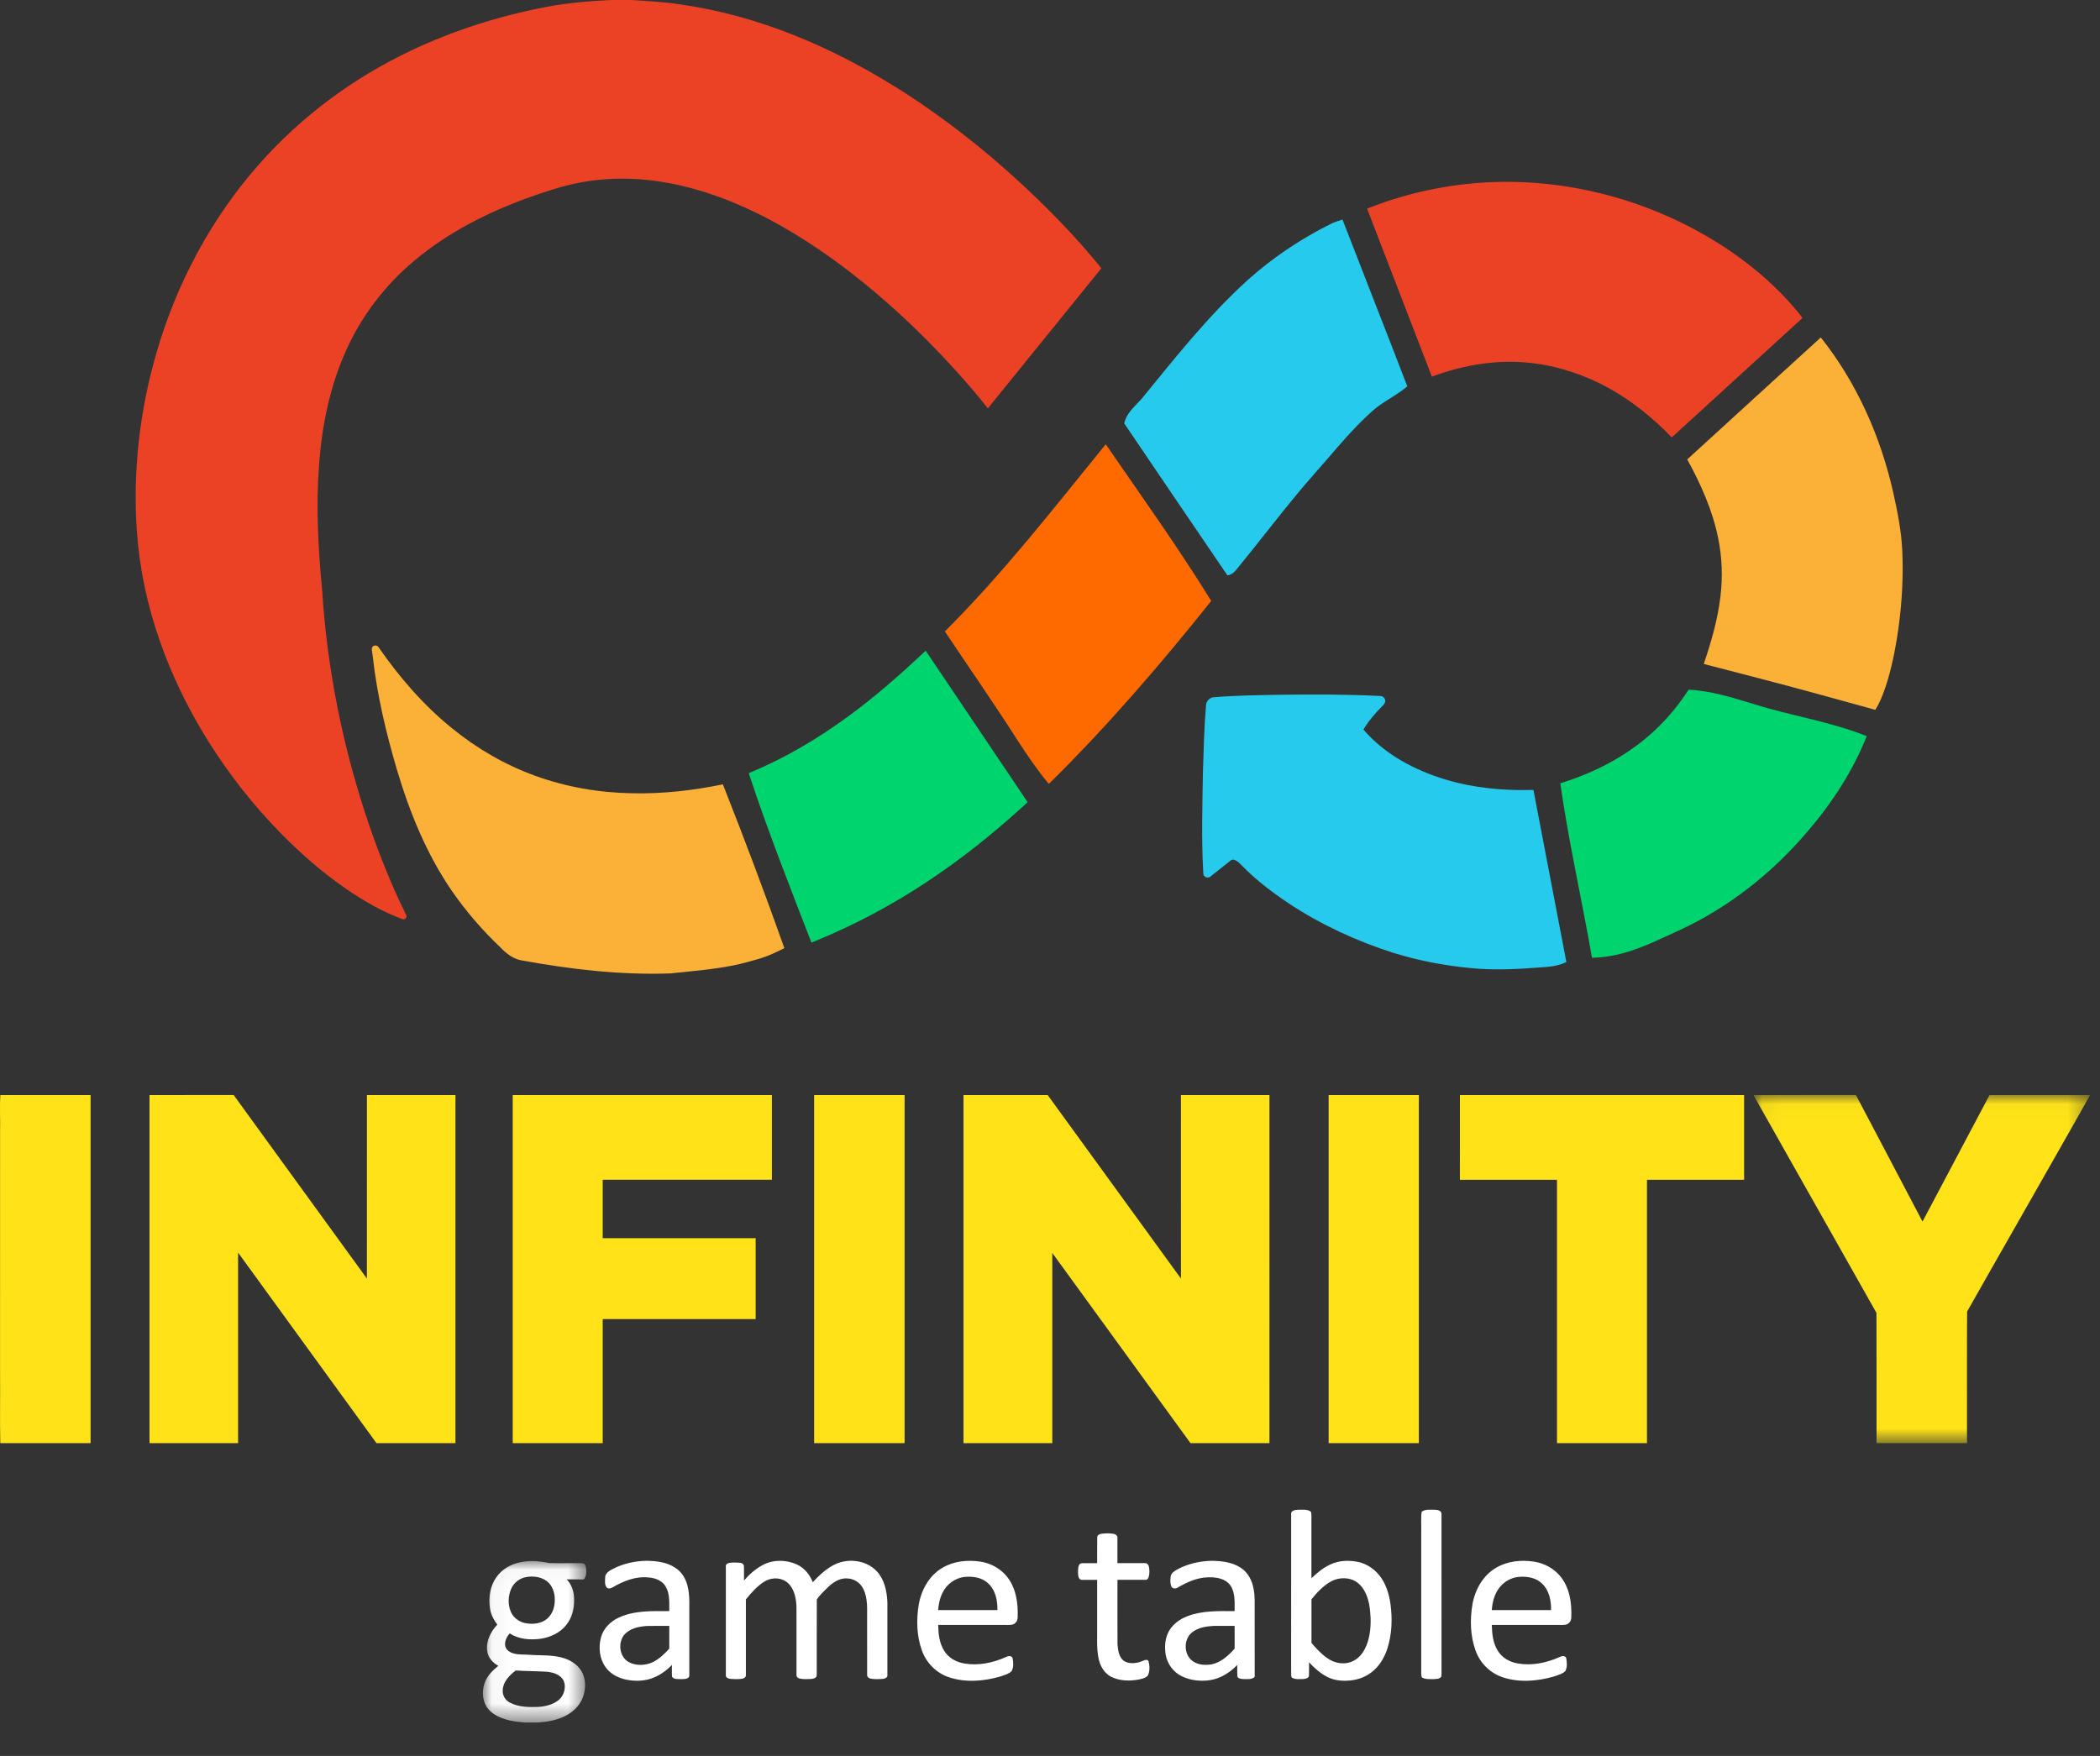 <svg xmlns="http://www.w3.org/2000/svg" xmlns:xlink="http://www.w3.org/1999/xlink" width="110" height="92" viewBox="0 0 110 92">
    <rect x="0" y="0" width="110" height="92" fill="#333333" stroke="none"/>
    <defs>
        <path id="ykqikb8x2a" d="M0.048 0.023L17.68 0.023 17.68 18.263 0.048 18.263z"/>
        <path id="v803njg3hc" d="M0.044 0.041L5.461 0.041 5.461 8.5 0.044 8.5z"/>
    </defs>
    <g fill="none" fill-rule="evenodd">
        <g>
            <g>
                <path fill="#EB4226" d="M32.01 0h1.063c.863.057 1.73.102 2.587.234 4.017.571 7.823 2.189 11.25 4.324 2.364 1.474 4.567 3.198 6.611 5.088 1.482 1.378 2.898 2.833 4.17 4.408-1.98 2.449-3.967 4.893-5.947 7.342-.527-.675-1.087-1.323-1.66-1.96-1.98-2.18-4.151-4.194-6.544-5.915-1.748-1.25-3.621-2.343-5.632-3.11-1.904-.727-3.95-1.147-5.994-1.032-1.034.056-2.06.254-3.044.576-2.591.813-5.121 1.97-7.207 3.736-1.505 1.268-2.729 2.87-3.533 4.668-.852 1.88-1.264 3.931-1.417 5.981-.167 2.186-.048 4.382.16 6.561.265 4.234 1.121 8.427 2.501 12.438.541 1.557 1.154 3.092 1.886 4.57.095.125-.04.316-.189.244-1.045-.381-2.012-.948-2.928-1.572-1.258-.867-2.414-1.876-3.48-2.969-1.423-1.454-2.682-3.067-3.762-4.79-2.055-3.288-3.448-7.037-3.727-10.921-.23-3.165.138-6.366 1.02-9.412 1.055-3.644 2.883-7.075 5.405-9.916 2.193-2.48 4.908-4.488 7.897-5.907C23.754 1.59 26.159.833 28.614.363c1.12-.215 2.26-.306 3.397-.362M71.608 10.932c2.242-.894 4.648-1.372 7.062-1.403 4.265-.052 8.53 1.265 12.044 3.68 1.39.965 2.672 2.104 3.702 3.451-2.283 2.085-4.567 4.168-6.847 6.257-1.255-1.296-2.722-2.413-4.394-3.112-1.142-.48-2.364-.781-3.603-.839-1.556-.076-3.112.229-4.57.764-1.133-2.932-2.26-5.866-3.394-8.798" transform="translate(-153 -5255) translate(153 5255)"/>
                <path fill="#26CAED" d="M69.676 11.747c.203-.111.427-.17.644-.245 1.125 2.915 2.275 5.82 3.395 8.738-.427.371-.932.633-1.396.953-.247.168-.467.37-.686.573-.717.67-1.36 1.412-1.998 2.157-.576.674-1.176 1.328-1.737 2.015-1.005 1.213-1.957 2.469-2.958 3.686-.175.217-.343.484-.647.522-1.809-2.648-3.603-5.306-5.403-7.96.104-.544.56-.897.908-1.289 1.757-2.151 3.487-4.345 5.549-6.217 1.3-1.169 2.766-2.152 4.329-2.933" transform="translate(-153 -5255) translate(153 5255)"/>
                <path fill="#FBB138" d="M88.379 24.071c2.328-2.135 4.663-4.26 6.996-6.39 1.879 2.36 3.13 5.181 3.792 8.115.223.998.425 2.006.474 3.03.064 1.34-.011 2.684-.188 4.013-.128.936-.302 1.867-.568 2.774-.164.546-.355 1.09-.653 1.578-2.037-.559-4.07-1.13-6.116-1.658-.957-.25-1.914-.497-2.87-.746.387-1.151.731-2.326.873-3.536.125-1.017.086-2.053-.12-3.056-.293-1.458-.908-2.827-1.62-4.124" transform="translate(-153 -5255) translate(153 5255)"/>
                <path fill="#FF6A00" d="M49.494 33.084c3.055-3.049 5.707-6.464 8.426-9.807 1.867 2.719 3.795 5.4 5.525 8.21-2.668 3.338-5.46 6.585-8.506 9.586-.61-.732-1.146-1.523-1.663-2.322-1.222-1.915-2.521-3.778-3.782-5.667" transform="translate(-153 -5255) translate(153 5255)"/>
                <path fill="#FBB138" d="M19.48 33.956c.03-.154.263-.182.343-.055 1.088 1.577 2.355 3.042 3.847 4.25 1.303 1.065 2.78 1.922 4.362 2.495 1.627.593 3.358.889 5.088.917 1.593.036 3.185-.147 4.745-.467 1.124 2.84 2.199 5.7 3.22 8.579-.414.213-.838.414-1.285.549-.472.132-.942.273-1.423.365-1.074.212-2.168.296-3.255.412-2.62.094-5.238-.215-7.813-.684-.42-.076-.773-.342-1.062-.644-.954-.903-1.822-1.9-2.568-2.98-1.331-1.933-2.225-4.131-2.89-6.372-.57-1.935-1.038-3.907-1.262-5.915-.01-.151-.063-.3-.047-.45" transform="translate(-153 -5255) translate(153 5255)"/>
                <path fill="#00D46F" d="M44.42 37.542c1.436-1.051 2.775-2.228 4.068-3.449 1.776 2.648 3.567 5.286 5.34 7.937-1.392 1.277-2.846 2.489-4.395 3.572-2.155 1.52-4.481 2.802-6.93 3.784-1.137-2.943-2.295-5.88-3.284-8.876 1.85-.763 3.589-1.785 5.2-2.968M86.842 38.11c.611-.593 1.147-1.261 1.609-1.975 1.177.057 2.308.422 3.429.758 1.95.618 3.998.91 5.902 1.678-.735 1.838-1.829 3.518-3.118 5.014-1.833 2.153-4.1 3.95-6.67 5.142-.975.44-1.935.932-2.972 1.214-.532.146-1.082.231-1.634.237-.526-3.051-1.225-6.072-1.659-9.138 1.89-.581 3.695-1.535 5.113-2.93" transform="translate(-153 -5255) translate(153 5255)"/>
                <path fill="#26CAED" d="M63.62 36.528c1.164-.095 2.33-.106 3.496-.128 1.722-.02 3.445-.022 5.164.065.136-.007.268.094.278.233.016.103-.049.192-.116.262-.386.383-.743.798-1.025 1.264 1.113 1.3 2.681 2.13 4.3 2.619 1.49.448 3.056.59 4.605.545l1.726 9.014c-.426.217-.91.256-1.378.286-1.215.093-2.438.156-3.652.032-1.361-.13-2.712-.387-4.019-.791-1.928-.613-3.783-1.471-5.474-2.583-.895-.601-1.763-1.255-2.512-2.035-.124-.12-.259-.263-.442-.275-.103.019-.172.103-.251.164-.304.246-.616.48-.918.728-.138.12-.385.012-.372-.175-.1-1.733-.049-3.469-.022-5.203.038-1.201.063-2.405.166-3.603.006-.233.218-.421.447-.419" transform="translate(-153 -5255) translate(153 5255)"/>
                <path fill="#FFE318" d="M.02 57.375h4.725v18.237H.015c-.027-1.22 0-2.443-.012-3.664l.001-12.7c.015-.624-.027-1.25.015-1.873M26.858 57.375h13.575v4.437H31.57v3.063h8.012v4.237H31.57v6.5h-4.713V57.375M42.645 57.375h4.738v18.237h-4.738V57.376M50.47 57.375h4.409c2.328 3.205 4.652 6.413 6.981 9.616-.006-3.205 0-6.41-.002-9.616h4.638l-.001 18.238H62.36c-2.416-3.32-4.824-6.646-7.24-9.967v9.967h-4.65V57.375M69.595 57.375h4.725v18.237h-4.724V57.376M76.471 57.375h14.887v4.438H86.27v13.8h-4.713v-13.8H76.47l.001-4.438" transform="translate(-153 -5255) translate(153 5255)"/>
                <g transform="translate(-153 -5255) translate(153 5255) translate(91.8 57.35)">
                    <mask id="hq4lnk9ukb" fill="#fff">
                        <use xlink:href="#ykqikb8x2a"/>
                    </mask>
                    <path fill="#FFE318" d="M.048.027C1.837.02 3.626.029 5.415.023c1.168 2.208 2.323 4.421 3.488 6.63 1.173-2.207 2.339-4.419 3.51-6.628h5.267c-1.22 2.184-2.473 4.35-3.704 6.528-.912 1.605-1.83 3.207-2.737 4.814-.015 2.298-.002 4.597-.006 6.896H6.496c-.004-2.275.005-4.55-.005-6.825C4.35 7.631 2.19 3.834.048.027" mask="url(#hq4lnk9ukb)"/>
                </g>
                <path fill="#FFE318" d="M7.832 57.375c1.47-.001 2.938.001 4.407-.001 2.326 3.206 4.652 6.412 6.98 9.617.002-3.206 0-6.411.001-9.616h4.637v18.238h-4.136c-2.42-3.326-4.835-6.656-7.25-9.984v9.983H7.832V57.376" transform="translate(-153 -5255) translate(153 5255)"/>
                <g>
                    <path fill="#FFF" d="M44.412 3.793c-.383.229-.69.562-.966.906v2.284c.243.287.501.565.81.784.314.228.722.341 1.105.257.371-.072.676-.348.852-.673.275-.501.344-1.088.331-1.652-.024-.458-.066-.93-.273-1.347-.133-.282-.352-.531-.638-.66-.392-.164-.859-.117-1.22.1M42.382.25c-.033-.187.187-.24.33-.242.236-.002.504-.047.708.101.034.145.024.294.024.442 0 1.015.002 2.029 0 3.043.303-.288.628-.565 1.016-.734.445-.204.955-.218 1.43-.12.503.105.945.435 1.228.861.262.397.397.863.465 1.33.107.776.08 1.582-.157 2.333-.154.484-.425.947-.836 1.257-.306.237-.68.38-1.063.422-.439.055-.905.015-1.296-.203-.348-.189-.65-.456-.913-.747-.002.233.008.468-.003.702-.012.142-.185.168-.298.18-.19 0-.396.03-.57-.061-.078-.037-.06-.14-.066-.208.002-2.785 0-5.57.001-8.356M49.22.108c.205-.147.473-.102.71-.1.143-.002.351.06.327.243.002 2.734 0 5.467.001 8.201-.005.101.014.208-.02.307-.088.11-.242.109-.37.119-.215 0-.446.023-.64-.089-.016-.06-.034-.12-.033-.182V1.15c.014-.347-.03-.7.026-1.043M32.224 1.448c-.001-.105.106-.166.197-.18.217-.038.44-.037.658 0 .115.01.222.112.203.235.002.433 0 .866 0 1.3.481.001.962-.003 1.443 0 .11-.01.193.09.208.192.03.18.04.371-.02.547-.023.063-.071.14-.149.135-.493.003-.987 0-1.48 0 0 1.128-.005 2.256.002 3.383.026.301.067.653.32.854.307.205.71.138 1.03 0 .09-.04.247-.092.28.047.061.237.067.51-.044.734-.13.136-.326.173-.502.21-.478.085-1 .068-1.437-.16-.366-.197-.575-.592-.646-.99-.106-.544-.055-1.102-.067-1.653V3.678c-.265-.002-.53.002-.795 0-.142.01-.193-.156-.202-.267-.004-.168-.023-.343.045-.5.03-.08.117-.111.197-.107.252-.004.503 0 .755-.001.003-.452-.006-.904.004-1.355" transform="translate(-153 -5255) translate(153 5255) translate(25.25 79.097)"/>
                    <g transform="translate(-153 -5255) translate(153 5255) translate(25.25 79.097) translate(0 2.653)">
                        <mask id="kw5wp862id" fill="#fff">
                            <use xlink:href="#v803njg3hc"/>
                        </mask>
                        <path fill="#FFF" d="M1.085 6.796c-.03.276.136.547.384.666.448.234.971.237 1.464.222.386-.026.792-.117 1.094-.374.274-.24.39-.664.247-1.003-.163-.322-.546-.437-.88-.469-.543-.03-1.087-.031-1.63-.064-.328.249-.66.584-.68 1.022M2.293.883c-.338.063-.634.301-.77.617-.162.379-.177.828-.01 1.208.13.3.418.512.735.58.4.084.859.04 1.177-.238.277-.25.394-.637.385-1.002.001-.363-.132-.748-.434-.969-.31-.221-.717-.266-1.083-.196M1.972.11c.51-.118 1.042-.071 1.55.034.582.019 1.166-.006 1.748.01.121.009.164.149.178.252.023.203.03.44-.126.596-.296-.005-.593 0-.889-.004.272.277.392.67.389 1.052.014.485-.114.99-.432 1.365-.325.394-.817.62-1.316.695-.552.076-1.148.03-1.626-.28-.206.222-.36.61-.126.865.304.299.765.222 1.152.256.62.047 1.26-.014 1.856.191.386.13.747.387.928.76.191.403.173.884.016 1.295-.175.456-.563.805-1.003 1-.423.193-.886.272-1.347.303h-.658c-.36-.027-.722-.064-1.067-.178-.37-.115-.742-.31-.96-.643-.247-.407-.252-.935-.058-1.364.144-.321.403-.57.673-.785C.559 5.37.31 5.094.27 4.752.195 4.233.455 3.738.8 3.37c-.19-.254-.345-.544-.386-.862-.08-.557.004-1.162.34-1.626.281-.408.738-.668 1.216-.773" mask="url(#kw5wp862id)"/>
                    </g>
                    <path fill="#FFF" d="M7.434 6.573c-.324.424-.236 1.137.244 1.41.392.212.889.189 1.285-.002.327-.17.6-.427.844-.7v-1.19c-.394.002-.79-.007-1.185.004-.428.032-.902.128-1.188.478m-.6-3.458c.548-.289 1.17-.426 1.787-.436.52.01 1.07.071 1.51.372.333.215.547.577.636.957.132.52.08 1.061.09 1.592 0 1.034.003 2.067 0 3.1-.018.176-.252.173-.385.18-.172-.014-.408.038-.52-.125-.016-.206-.003-.413-.006-.619-.311.324-.692.586-1.121.725-.44.137-.914.131-1.36.025-.388-.095-.762-.303-.995-.635-.321-.441-.378-1.034-.242-1.552.125-.475.503-.848.942-1.047.824-.38 1.753-.336 2.637-.337-.003-.437.038-.914-.198-1.303-.186-.3-.544-.436-.882-.458-.67-.074-1.32.182-1.886.517-.096.062-.251.097-.327-.013-.101-.145-.066-.336-.066-.502.002-.224.214-.347.386-.441M14.71 2.897c.549-.292 1.232-.278 1.791-.021.388.182.669.533.825.926.293-.326.62-.627.998-.85.728-.442 1.776-.351 2.363.287.396.435.52 1.04.545 1.61v3.804c.028.153-.148.207-.266.217-.197.013-.399.018-.595-.013-.1-.015-.208-.089-.199-.2-.005-.953 0-1.906-.002-2.858-.008-.55.057-1.136-.2-1.645-.143-.31-.458-.525-.8-.548-.388-.047-.743.17-1.017.424-.216.215-.451.423-.617.68-.008 1.314 0 2.629-.004 3.943.01.17-.186.212-.317.22-.197.006-.398.02-.59-.027-.087-.02-.163-.095-.154-.188-.002-.968 0-1.936 0-2.904-.008-.415.032-.84-.08-1.245-.077-.302-.233-.606-.509-.77-.34-.205-.79-.172-1.117.043-.371.241-.666.58-.945.92v3.956c.017.121-.106.19-.21.203-.194.027-.392.022-.586.007-.113-.012-.277-.064-.253-.208V3c-.032-.126.095-.204.202-.215.18-.02.363-.018.544 0 .09.006.189.065.199.163.012.254-.001.508.006.763.28-.323.608-.612.988-.814M37.22 6.409c-.49.35-.48 1.19.013 1.534.286.2.659.216.993.16.488-.104.872-.46 1.195-.822-.002-.397 0-.794 0-1.19-.368 0-.735-.003-1.102 0-.381.022-.786.082-1.1.318m-.78-3.289c.544-.289 1.163-.427 1.778-.44.518.008 1.064.066 1.509.355.385.241.614.673.687 1.113.08.38.052.77.057 1.156.002 1.153-.003 2.305.002 3.458-.162.155-.405.112-.61.114-.112-.012-.295-.021-.3-.17-.011-.19-.002-.38-.004-.57-.38.401-.876.71-1.427.798-.499.072-1.028.018-1.482-.208-.435-.212-.754-.64-.837-1.115-.058-.359-.049-.74.088-1.08.182-.457.598-.78 1.05-.95.786-.301 1.643-.266 2.47-.266-.004-.45.047-.947-.218-1.34-.259-.371-.753-.445-1.173-.431-.568.013-1.097.253-1.58.532-.11.078-.285.078-.346-.058-.063-.163-.055-.345-.032-.515.025-.194.216-.294.368-.383M53.231 4.167c-.22.322-.311.713-.34 1.097 1.035.002 2.07 0 3.105 0 .01-.49-.093-1.026-.46-1.379-.288-.294-.72-.387-1.119-.37-.47.004-.927.26-1.186.652m-.086-1.138c.58-.335 1.278-.404 1.932-.309.432.06.847.246 1.175.536.595.516.805 1.337.807 2.098-.01.191.04.421-.113.57-.136.146-.347.115-.526.117h-3.527c.01.466.06.959.318 1.36.227.37.639.595 1.06.66.736.124 1.492-.036 2.166-.336.11-.06.293-.098.352.05.041.222.066.478-.048.683-.158.157-.39.209-.594.283-.866.25-1.815.33-2.681.042-.659-.214-1.194-.75-1.424-1.4-.28-.776-.3-1.629-.162-2.435.14-.772.564-1.527 1.265-1.919M24.231 4.167c-.22.322-.311.713-.34 1.097 1.035.002 2.07 0 3.105 0 .01-.49-.093-1.026-.46-1.379-.288-.294-.72-.387-1.119-.37-.47.004-.927.26-1.186.652m-.086-1.138c.58-.335 1.278-.404 1.932-.309.432.06.847.246 1.175.536.595.516.805 1.337.807 2.098-.01.191.04.421-.113.57-.136.146-.347.115-.526.117h-3.527c.01.466.06.959.318 1.36.227.37.639.595 1.06.66.736.124 1.492-.036 2.166-.336.11-.06.293-.098.352.05.041.222.066.478-.048.683-.158.157-.39.209-.594.283-.866.25-1.815.33-2.681.042-.659-.214-1.194-.75-1.424-1.4-.28-.776-.3-1.629-.162-2.435.14-.772.564-1.527 1.265-1.919" transform="translate(-153 -5255) translate(153 5255) translate(25.25 79.097)"/>
                </g>
            </g>
        </g>
    </g>
</svg>